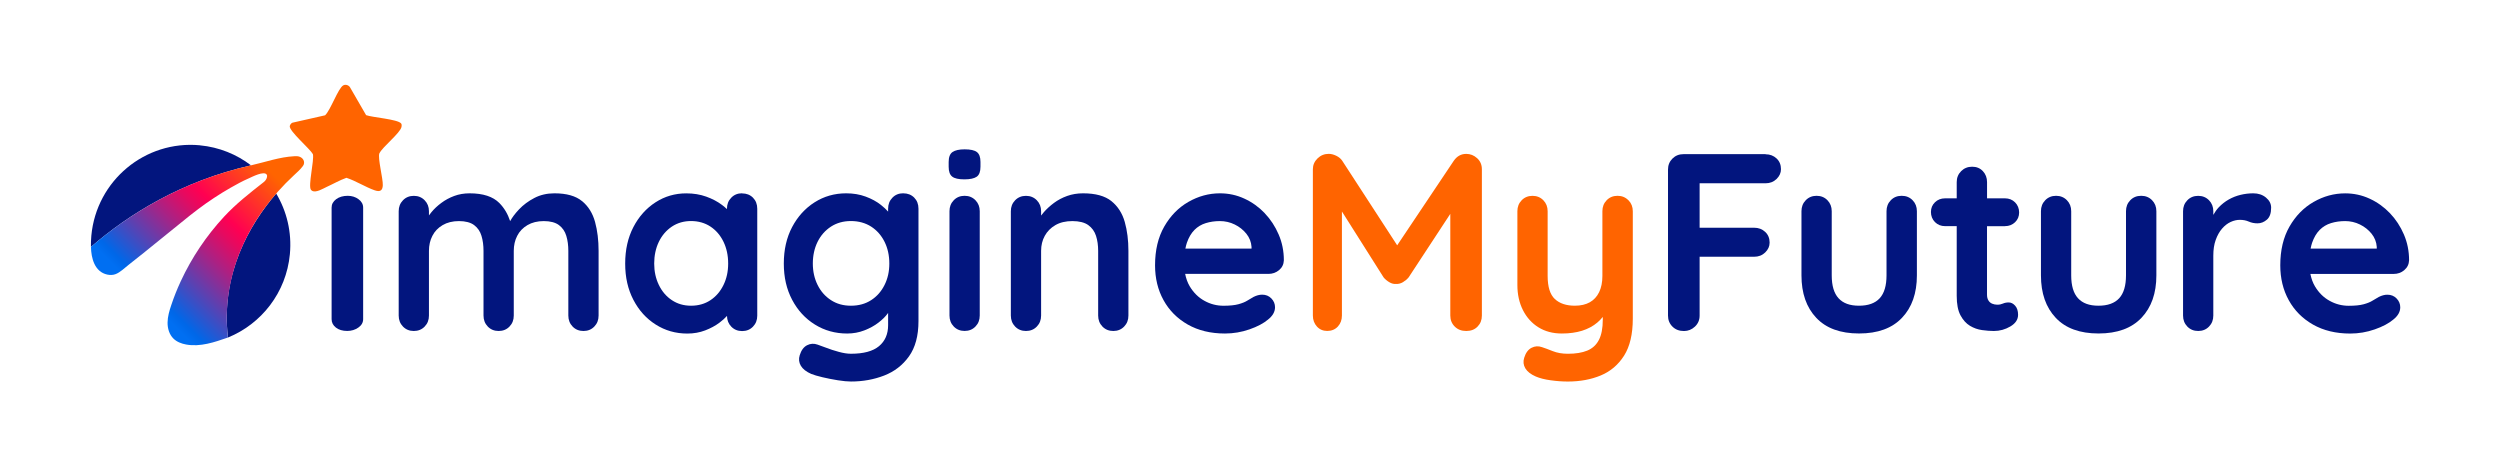 <?xml version="1.0" encoding="UTF-8"?>
<svg id="Layer_1" xmlns="http://www.w3.org/2000/svg" xmlns:xlink="http://www.w3.org/1999/xlink" version="1.1" viewBox="0 0 642.85 119.9">
  <!-- Generator: Adobe Illustrator 29.3.1, SVG Export Plug-In . SVG Version: 2.1.0 Build 151)  -->
  <defs>
    <style>
      .st0 {
        fill: url(#linear-gradient);
      }

      .st1 {
        fill: #ff6400;
      }

      .st2 {
        fill: #02157e;
      }
    </style>
    <linearGradient id="linear-gradient" x1="36.99" y1="79.14" x2="76.7" y2="39.42" gradientUnits="userSpaceOnUse">
      <stop offset=".04" stop-color="#006ff2"/>
      <stop offset=".08" stop-color="#0067e8"/>
      <stop offset=".21" stop-color="#4b48bb"/>
      <stop offset=".38" stop-color="#ab2183"/>
      <stop offset=".5" stop-color="#e7095f"/>
      <stop offset=".56" stop-color="#ff0052"/>
      <stop offset=".85" stop-color="#ff6400"/>
    </linearGradient>
  </defs>
  <g>
    <g>
      <path class="st2" d="M92.19,51.22c-.8-.58-1.72-.87-2.76-.87-1.21,0-2.21.29-2.99.87-.78.58-1.17,1.3-1.17,2.16v28.69c0,.86.37,1.58,1.1,2.16.74.58,1.71.87,2.92.87,1.08,0,2.03-.29,2.86-.87.82-.58,1.23-1.3,1.23-2.16v-28.69c0-.86-.4-1.58-1.2-2.16Z"/>
      <path class="st2" d="M149.67,51.72c-1.62-1.34-3.99-2.01-7.11-2.01-1.91,0-3.63.4-5.16,1.2-1.54.8-2.85,1.78-3.93,2.92-1.02,1.08-1.77,2.08-2.29,3.03-.6-1.83-1.52-3.38-2.77-4.65-1.65-1.67-4.2-2.5-7.66-2.5-1.43,0-2.75.23-3.96.68-1.21.45-2.32,1.05-3.31,1.79-1,.74-1.84,1.53-2.53,2.37-.24.29-.45.57-.65.84v-1.07c0-1.13-.37-2.07-1.1-2.82-.74-.76-1.67-1.14-2.79-1.14s-2.06.38-2.79,1.14c-.74.76-1.1,1.7-1.1,2.82v26.82c0,1.13.37,2.07,1.1,2.83.74.76,1.67,1.14,2.79,1.14s2.06-.38,2.79-1.14c.74-.76,1.1-1.7,1.1-2.83v-16.63c0-1.43.29-2.72.88-3.86.58-1.15,1.46-2.07,2.63-2.76,1.17-.69,2.58-1.04,4.22-1.04s2.99.35,3.9,1.04c.91.69,1.54,1.61,1.88,2.76.35,1.15.52,2.44.52,3.86v16.63c0,1.13.37,2.07,1.1,2.83.74.76,1.67,1.14,2.79,1.14s2.06-.38,2.79-1.14c.74-.76,1.1-1.7,1.1-2.83v-16.63c0-1.43.29-2.72.88-3.86.58-1.15,1.46-2.07,2.63-2.76,1.17-.69,2.58-1.04,4.22-1.04s2.99.35,3.9,1.04c.91.69,1.54,1.61,1.88,2.76.35,1.15.52,2.44.52,3.86v16.63c0,1.13.37,2.07,1.1,2.83.74.76,1.67,1.14,2.79,1.14s2.06-.38,2.79-1.14c.74-.76,1.1-1.7,1.1-2.83v-16.63c0-2.73-.3-5.21-.91-7.44-.61-2.23-1.72-4.02-3.34-5.36Z"/>
      <path class="st2" d="M190.82,49.7c-1.13,0-2.06.38-2.79,1.14-.74.76-1.1,1.7-1.1,2.83v.1c-.38-.36-.8-.72-1.27-1.07-1.15-.87-2.5-1.58-4.06-2.14-1.56-.56-3.27-.84-5.13-.84-2.9,0-5.54.77-7.92,2.31-2.38,1.54-4.28,3.66-5.68,6.36-1.41,2.71-2.11,5.84-2.11,9.39s.7,6.61,2.11,9.32c1.41,2.71,3.32,4.83,5.75,6.36,2.42,1.54,5.13,2.31,8.12,2.31,1.65,0,3.17-.27,4.58-.81,1.41-.54,2.63-1.2,3.67-1.98.77-.58,1.42-1.16,1.95-1.75.01,1.1.38,2.02,1.1,2.76.74.76,1.67,1.14,2.79,1.14s2.06-.38,2.79-1.14c.74-.76,1.1-1.7,1.1-2.83v-27.47c0-1.17-.37-2.12-1.1-2.86-.74-.74-1.67-1.1-2.79-1.1ZM186.04,73.28c-.8,1.65-1.92,2.95-3.34,3.9-1.43.95-3.1,1.43-5,1.43s-3.51-.48-4.94-1.43c-1.43-.95-2.54-2.25-3.34-3.9-.8-1.65-1.2-3.49-1.2-5.52s.4-3.94,1.2-5.59c.8-1.65,1.92-2.94,3.34-3.9,1.43-.95,3.07-1.43,4.94-1.43s3.57.48,5,1.43c1.43.95,2.54,2.25,3.34,3.9.8,1.65,1.2,3.51,1.2,5.59s-.4,3.88-1.2,5.52Z"/>
      <path class="st2" d="M232.26,49.7c-1.13,0-2.06.38-2.79,1.14-.74.76-1.1,1.7-1.1,2.83v.74c-.52-.58-1.13-1.15-1.85-1.72-1.1-.87-2.41-1.58-3.93-2.14-1.52-.56-3.18-.84-5-.84-2.99,0-5.69.77-8.12,2.31-2.43,1.54-4.35,3.66-5.78,6.36-1.43,2.71-2.14,5.84-2.14,9.39s.71,6.61,2.14,9.32c1.43,2.71,3.38,4.83,5.85,6.36,2.47,1.54,5.24,2.31,8.31,2.31,1.56,0,3.03-.27,4.42-.81,1.39-.54,2.59-1.2,3.6-1.98,1.02-.78,1.82-1.57,2.4-2.37.04-.05.06-.1.1-.15v3.17c0,2.29-.78,4.09-2.34,5.39-1.56,1.3-3.96,1.95-7.21,1.95-.91,0-1.96-.16-3.15-.49-1.19-.32-2.28-.68-3.28-1.07-1-.39-1.71-.65-2.14-.78-.95-.35-1.86-.29-2.73.16-.87.45-1.49,1.31-1.88,2.57-.3.95-.21,1.85.29,2.7.5.84,1.4,1.55,2.7,2.11.65.26,1.6.54,2.86.84,1.26.3,2.58.56,3.96.78,1.39.22,2.51.32,3.38.32,3.03,0,5.87-.51,8.51-1.53,2.64-1.02,4.77-2.66,6.4-4.94,1.62-2.27,2.44-5.29,2.44-9.06v-28.9c0-1.17-.37-2.12-1.1-2.86-.74-.74-1.67-1.1-2.79-1.1ZM227.45,73.28c-.82,1.65-1.97,2.95-3.44,3.9-1.47.95-3.2,1.43-5.2,1.43s-3.66-.48-5.13-1.43c-1.47-.95-2.62-2.25-3.44-3.9-.82-1.65-1.23-3.49-1.23-5.52s.41-3.94,1.23-5.59c.82-1.65,1.97-2.94,3.44-3.9,1.47-.95,3.18-1.43,5.13-1.43s3.72.48,5.2,1.43c1.47.95,2.62,2.25,3.44,3.9.82,1.65,1.23,3.51,1.23,5.59s-.41,3.88-1.23,5.52Z"/>
      <path class="st2" d="M248.04,38.4c-1.39,0-2.41.23-3.09.68-.67.45-1.01,1.31-1.01,2.57v1.23c0,1.21.3,2.06.91,2.53.61.48,1.65.71,3.12.71s2.53-.23,3.18-.68c.65-.45.97-1.31.97-2.57v-1.23c0-1.21-.3-2.06-.91-2.53-.61-.48-1.67-.71-3.18-.71Z"/>
      <path class="st2" d="M248.04,50.35c-1.13,0-2.06.38-2.79,1.14-.74.76-1.1,1.7-1.1,2.82v26.82c0,1.13.37,2.07,1.1,2.83.74.76,1.67,1.14,2.79,1.14s2.06-.38,2.79-1.14c.74-.76,1.1-1.7,1.1-2.83v-26.82c0-1.13-.37-2.07-1.1-2.82-.74-.76-1.67-1.14-2.79-1.14Z"/>
      <path class="st2" d="M285.8,51.72c-1.67-1.34-4.1-2.01-7.31-2.01-1.47,0-2.84.23-4.09.68-1.26.45-2.38,1.05-3.38,1.79-1,.74-1.86,1.53-2.6,2.37-.26.3-.5.59-.71.88v-1.11c0-1.13-.37-2.07-1.1-2.82-.74-.76-1.67-1.14-2.79-1.14s-2.06.38-2.79,1.14c-.74.76-1.1,1.7-1.1,2.82v26.82c0,1.13.37,2.07,1.1,2.83.74.76,1.67,1.14,2.79,1.14s2.06-.38,2.79-1.14c.74-.76,1.1-1.7,1.1-2.83v-16.63c0-1.43.31-2.72.94-3.86.63-1.15,1.54-2.07,2.73-2.76,1.19-.69,2.65-1.04,4.38-1.04s3.14.35,4.09,1.04c.95.69,1.61,1.61,1.98,2.76.37,1.15.55,2.44.55,3.86v16.63c0,1.13.37,2.07,1.1,2.83.74.76,1.67,1.14,2.79,1.14s2.06-.38,2.79-1.14c.74-.76,1.1-1.7,1.1-2.83v-16.63c0-2.73-.31-5.21-.94-7.44-.63-2.23-1.78-4.02-3.44-5.36Z"/>
      <path class="st2" d="M325.2,54.8c-1.52-1.58-3.26-2.83-5.23-3.73-1.97-.91-4.06-1.36-6.27-1.36-2.86,0-5.56.74-8.12,2.21-2.56,1.47-4.62,3.58-6.2,6.33-1.58,2.75-2.37,6.07-2.37,9.97,0,3.33.72,6.32,2.18,8.96,1.45,2.64,3.53,4.73,6.23,6.27,2.71,1.54,5.9,2.31,9.58,2.31,2.16,0,4.26-.36,6.3-1.07,2.03-.71,3.61-1.55,4.74-2.5,1.21-.95,1.82-2.01,1.82-3.18,0-.87-.31-1.62-.94-2.27-.63-.65-1.42-.97-2.37-.97-.69,0-1.43.19-2.21.58-.48.26-1.01.57-1.59.94-.58.37-1.35.68-2.31.94-.95.26-2.23.39-3.83.39-1.73,0-3.37-.42-4.9-1.27-1.54-.84-2.79-2.08-3.77-3.7-.57-.95-.95-2.03-1.19-3.22h21.42c1.04,0,1.95-.32,2.73-.97.78-.65,1.19-1.49,1.23-2.53,0-2.34-.44-4.55-1.33-6.62-.89-2.08-2.09-3.91-3.6-5.49ZM307.14,59.12c.82-.82,1.8-1.41,2.92-1.75,1.13-.35,2.34-.52,3.64-.52s2.61.29,3.8.88c1.19.58,2.19,1.38,2.99,2.37.8,1,1.24,2.12,1.33,3.38v.45h-17.01c.1-.53.23-1.04.38-1.49.48-1.39,1.13-2.49,1.95-3.31Z"/>
      <path class="st2" d="M453.99,39.64h-21.11c-1.13,0-2.07.38-2.83,1.14-.76.76-1.14,1.7-1.14,2.83v37.54c0,1.13.38,2.07,1.14,2.83.76.76,1.74,1.14,2.96,1.14,1.08,0,2.02-.38,2.83-1.14.8-.76,1.2-1.7,1.2-2.83v-15.13h14.03c1.13,0,2.07-.37,2.83-1.1.76-.74,1.14-1.58,1.14-2.53,0-1.13-.38-2.05-1.14-2.76-.76-.71-1.7-1.07-2.83-1.07h-14.03v-11.43h16.95c1.13,0,2.07-.37,2.83-1.1.76-.74,1.14-1.58,1.14-2.53,0-1.13-.38-2.05-1.14-2.76-.76-.71-1.7-1.07-2.83-1.07Z"/>
      <path class="st2" d="M488.99,50.35c-1.13,0-2.06.38-2.79,1.14-.74.76-1.1,1.7-1.1,2.82v16.5c0,2.64-.58,4.6-1.75,5.88-1.17,1.28-2.95,1.92-5.33,1.92s-4.09-.64-5.26-1.92c-1.17-1.28-1.75-3.24-1.75-5.88v-16.5c0-1.13-.37-2.07-1.1-2.82-.74-.76-1.67-1.14-2.79-1.14s-2.06.38-2.79,1.14c-.74.76-1.1,1.7-1.1,2.82v16.5c0,4.59,1.27,8.23,3.8,10.91,2.53,2.69,6.2,4.03,11.01,4.03s8.49-1.34,11.04-4.03c2.55-2.68,3.83-6.32,3.83-10.91v-16.5c0-1.13-.37-2.07-1.1-2.82-.74-.76-1.67-1.14-2.79-1.14Z"/>
      <path class="st2" d="M515.56,58.15c1.04,0,1.9-.34,2.6-1.01.69-.67,1.04-1.5,1.04-2.5s-.35-1.91-1.04-2.6c-.69-.69-1.56-1.04-2.6-1.04h-4.61v-4.16c0-1.13-.36-2.07-1.07-2.83-.71-.76-1.63-1.14-2.76-1.14s-2.07.38-2.83,1.14c-.76.76-1.14,1.7-1.14,2.83v4.16h-2.99c-1.04,0-1.91.34-2.6,1.01-.69.67-1.04,1.5-1.04,2.5s.35,1.91,1.04,2.6c.69.69,1.56,1.04,2.6,1.04h2.99v17.93c0,2.12.32,3.79.97,5,.65,1.21,1.46,2.11,2.44,2.7.97.58,2.01.95,3.12,1.1,1.1.15,2.11.23,3.02.23,1.52,0,2.93-.39,4.25-1.17,1.32-.78,1.98-1.77,1.98-2.99,0-1-.25-1.77-.75-2.34-.5-.56-1.05-.84-1.66-.84-.56,0-1.06.1-1.49.29-.43.19-.91.29-1.43.29-.48,0-.92-.09-1.33-.26-.41-.17-.74-.45-.97-.84-.24-.39-.36-.89-.36-1.49v-17.6h4.61Z"/>
      <path class="st2" d="M550.57,50.35c-1.13,0-2.06.38-2.79,1.14-.74.76-1.1,1.7-1.1,2.82v16.5c0,2.64-.58,4.6-1.75,5.88-1.17,1.28-2.95,1.92-5.33,1.92s-4.09-.64-5.26-1.92c-1.17-1.28-1.75-3.24-1.75-5.88v-16.5c0-1.13-.37-2.07-1.1-2.82-.74-.76-1.67-1.14-2.79-1.14s-2.06.38-2.79,1.14c-.74.76-1.1,1.7-1.1,2.82v16.5c0,4.59,1.27,8.23,3.8,10.91,2.53,2.69,6.2,4.03,11.01,4.03s8.49-1.34,11.04-4.03c2.55-2.68,3.83-6.32,3.83-10.91v-16.5c0-1.13-.37-2.07-1.1-2.82-.74-.76-1.67-1.14-2.79-1.14Z"/>
      <path class="st2" d="M582.68,50.81c-.89-.74-1.98-1.1-3.28-1.1-1.08,0-2.17.13-3.25.39-1.08.26-2.1.66-3.05,1.2-.95.54-1.81,1.21-2.57,2.01-.55.58-1,1.24-1.4,1.95v-.94c0-1.13-.37-2.07-1.1-2.82-.74-.76-1.67-1.14-2.79-1.14s-2.06.38-2.79,1.14c-.74.76-1.1,1.7-1.1,2.82v26.82c0,1.13.37,2.07,1.1,2.83.74.76,1.67,1.14,2.79,1.14s2.06-.38,2.79-1.14c.74-.76,1.1-1.7,1.1-2.83v-15.39c0-1.56.2-2.91.62-4.06.41-1.15.95-2.11,1.62-2.89.67-.78,1.41-1.35,2.21-1.72.8-.37,1.59-.55,2.37-.55.87,0,1.63.15,2.31.45.67.3,1.42.45,2.24.45.87,0,1.67-.31,2.4-.94.74-.63,1.1-1.66,1.1-3.09,0-1-.44-1.86-1.33-2.6Z"/>
      <path class="st2" d="M618.24,69.45c.78-.65,1.19-1.49,1.23-2.53,0-2.34-.44-4.55-1.33-6.62-.89-2.08-2.09-3.91-3.6-5.49-1.52-1.58-3.26-2.83-5.23-3.73-1.97-.91-4.06-1.36-6.27-1.36-2.86,0-5.56.74-8.12,2.21-2.56,1.47-4.62,3.58-6.2,6.33-1.58,2.75-2.37,6.07-2.37,9.97,0,3.33.72,6.32,2.18,8.96,1.45,2.64,3.53,4.73,6.23,6.27,2.71,1.54,5.9,2.31,9.58,2.31,2.16,0,4.26-.36,6.3-1.07,2.03-.71,3.61-1.55,4.74-2.5,1.21-.95,1.82-2.01,1.82-3.18,0-.87-.31-1.62-.94-2.27-.63-.65-1.42-.97-2.37-.97-.69,0-1.43.19-2.21.58-.48.26-1.01.57-1.59.94-.58.37-1.35.68-2.31.94-.95.26-2.23.39-3.83.39-1.73,0-3.37-.42-4.9-1.27-1.54-.84-2.79-2.08-3.77-3.7-.57-.95-.95-2.03-1.19-3.22h21.42c1.04,0,1.95-.32,2.73-.97ZM596.48,59.12c.82-.82,1.8-1.41,2.92-1.75,1.13-.35,2.34-.52,3.64-.52s2.61.29,3.8.88c1.19.58,2.19,1.38,2.99,2.37.8,1,1.24,2.12,1.33,3.38v.45h-17.01c.1-.53.23-1.04.38-1.49.48-1.39,1.13-2.49,1.95-3.31Z"/>
      <path class="st2" d="M58.62,86.79c8.58-3.49,14.99-11.54,15.92-21.43.53-5.66-.81-11.07-3.52-15.6-6.86,8-14.31,20.73-12.4,37.03Z"/>
      <path class="st2" d="M51.42,37.36c-14.1-1.33-26.6,9.06-27.93,23.2-.09.98-.12,1.96-.11,2.93,9.78-8.45,23.41-16.95,41.17-20.97-3.69-2.82-8.18-4.68-13.14-5.15Z"/>
    </g>
    <g>
      <path class="st1" d="M377.02,39.57c-1.3,0-2.36.58-3.18,1.75l-14.57,21.76-14.14-21.76c-.35-.52-.86-.94-1.53-1.27-.67-.32-1.31-.49-1.92-.49-1.13,0-2.09.39-2.89,1.17-.8.78-1.2,1.71-1.2,2.79v37.61c0,1.13.35,2.07,1.04,2.83.69.76,1.58,1.14,2.66,1.14s2.03-.38,2.73-1.14c.69-.76,1.04-1.7,1.04-2.83v-26.75l10.72,16.95c.39.48.88.89,1.46,1.23.58.35,1.16.5,1.72.45.61.04,1.2-.11,1.79-.45.58-.35,1.07-.76,1.46-1.23l10.72-16.34v26.15c0,1.13.38,2.07,1.14,2.83.76.76,1.74,1.14,2.96,1.14s2.19-.38,2.92-1.14c.74-.76,1.1-1.7,1.1-2.83v-37.61c0-1.17-.41-2.12-1.23-2.86-.82-.74-1.75-1.1-2.79-1.1Z"/>
      <path class="st1" d="M418.72,51.49c-.74-.76-1.67-1.14-2.79-1.14s-2.06.38-2.79,1.14c-.74.76-1.1,1.7-1.1,2.82v16.63c0,1.65-.28,3.04-.84,4.19-.56,1.15-1.36,2.01-2.4,2.6-1.04.58-2.32.88-3.83.88-2.21,0-3.93-.57-5.16-1.72-1.23-1.15-1.85-3.13-1.85-5.94v-16.63c0-1.13-.37-2.07-1.1-2.82-.74-.76-1.67-1.14-2.79-1.14s-2.06.38-2.79,1.14c-.74.76-1.1,1.7-1.1,2.82v18.97c0,2.43.48,4.58,1.43,6.46.95,1.88,2.28,3.36,3.99,4.42,1.71,1.06,3.71,1.59,6.01,1.59,1.95,0,3.68-.24,5.2-.71,1.52-.48,2.83-1.18,3.93-2.11.51-.43.97-.91,1.4-1.44v.7c0,2.21-.34,3.95-1.01,5.23-.67,1.28-1.67,2.19-2.99,2.73-1.32.54-2.98.81-4.97.81-1.47,0-2.77-.23-3.9-.68-1.13-.45-2.04-.79-2.73-1.01-.95-.35-1.86-.29-2.73.16-.87.45-1.49,1.31-1.88,2.57-.3.95-.21,1.85.29,2.7.5.84,1.4,1.55,2.7,2.11,1,.43,2.27.76,3.83.97,1.56.22,3.03.32,4.42.32,3.12,0,5.93-.52,8.44-1.56,2.51-1.04,4.51-2.74,6.01-5.1,1.49-2.36,2.24-5.53,2.24-9.52v-27.6c0-1.13-.37-2.07-1.1-2.82Z"/>
      <path class="st1" d="M94.14,29.61l-4.19-7.25c-.26-.33-.65-.53-1.05-.55-.22-.01-.43.03-.63.14-1.32.71-3.28,6.41-4.68,7.7l-8.39,1.9c-.29.11-.54.42-.64.72-.02.05-.04.09-.05.13-.24,1.27,5.16,5.82,5.95,7.24.36,1.65-1.27,8.12-.51,9.15.09.12.19.2.3.27.99.6,2.81-.57,3.78-1.01,1.68-.76,3.3-1.71,5.05-2.33,2.44.8,4.89,2.39,7.27,3.22.73.25,1.27.27,1.62-.02.27-.22.43-.62.46-1.26.08-1.72-1.35-7.03-.88-8.23.95-1.82,5.27-5.11,5.69-6.78.03-.13.05-.3.04-.48-.01-.17-.05-.33-.14-.43-.92-1.09-7.35-1.53-9.01-2.13Z"/>
    </g>
  </g>
  <path class="st0" d="M78.11,42.27c.27-.76-.15-1.58-.99-1.94-.45-.19-.95-.19-1.43-.16-3.79.19-7.45,1.51-11.13,2.34-17.77,4.03-31.39,12.53-41.17,20.97.05,2.89.93,6.43,4.21,7.13.72.15,1.49.14,2.17-.14,1.2-.48,2.29-1.59,3.31-2.38,1.29-1,2.56-2.01,3.82-3.03,0,0,9.86-7.98,9.87-7.98,1.38-1.14,2.79-2.25,4.22-3.33,1.32-.99,2.66-1.95,4.04-2.85,1.38-.91,2.78-1.78,4.22-2.6,1.54-.88,3.09-1.73,4.72-2.44.8-.35,3.95-2.02,4.62-.95.12.19.11.43.06.65-.11.52-.43.95-.83,1.26-3.58,2.81-7.15,5.59-10.25,8.95-4.52,4.89-8.28,10.49-11.08,16.53-.94,2.02-1.77,4.1-2.47,6.22-.48,1.43-.91,2.9-.93,4.41s.44,3.08,1.51,4.13c.87.86,2.07,1.31,3.27,1.53,3.61.66,7.27-.58,10.74-1.8-.93-7.73.39-15.67,3.44-22.83s7.79-13.56,13.49-18.85c.82-.76,1.69-1.52,2.36-2.43.1-.13.17-.26.22-.4ZM69.71,47.8c.04.05.08.1.12.16-.04-.05-.08-.1-.12-.16Z"/>
</svg>